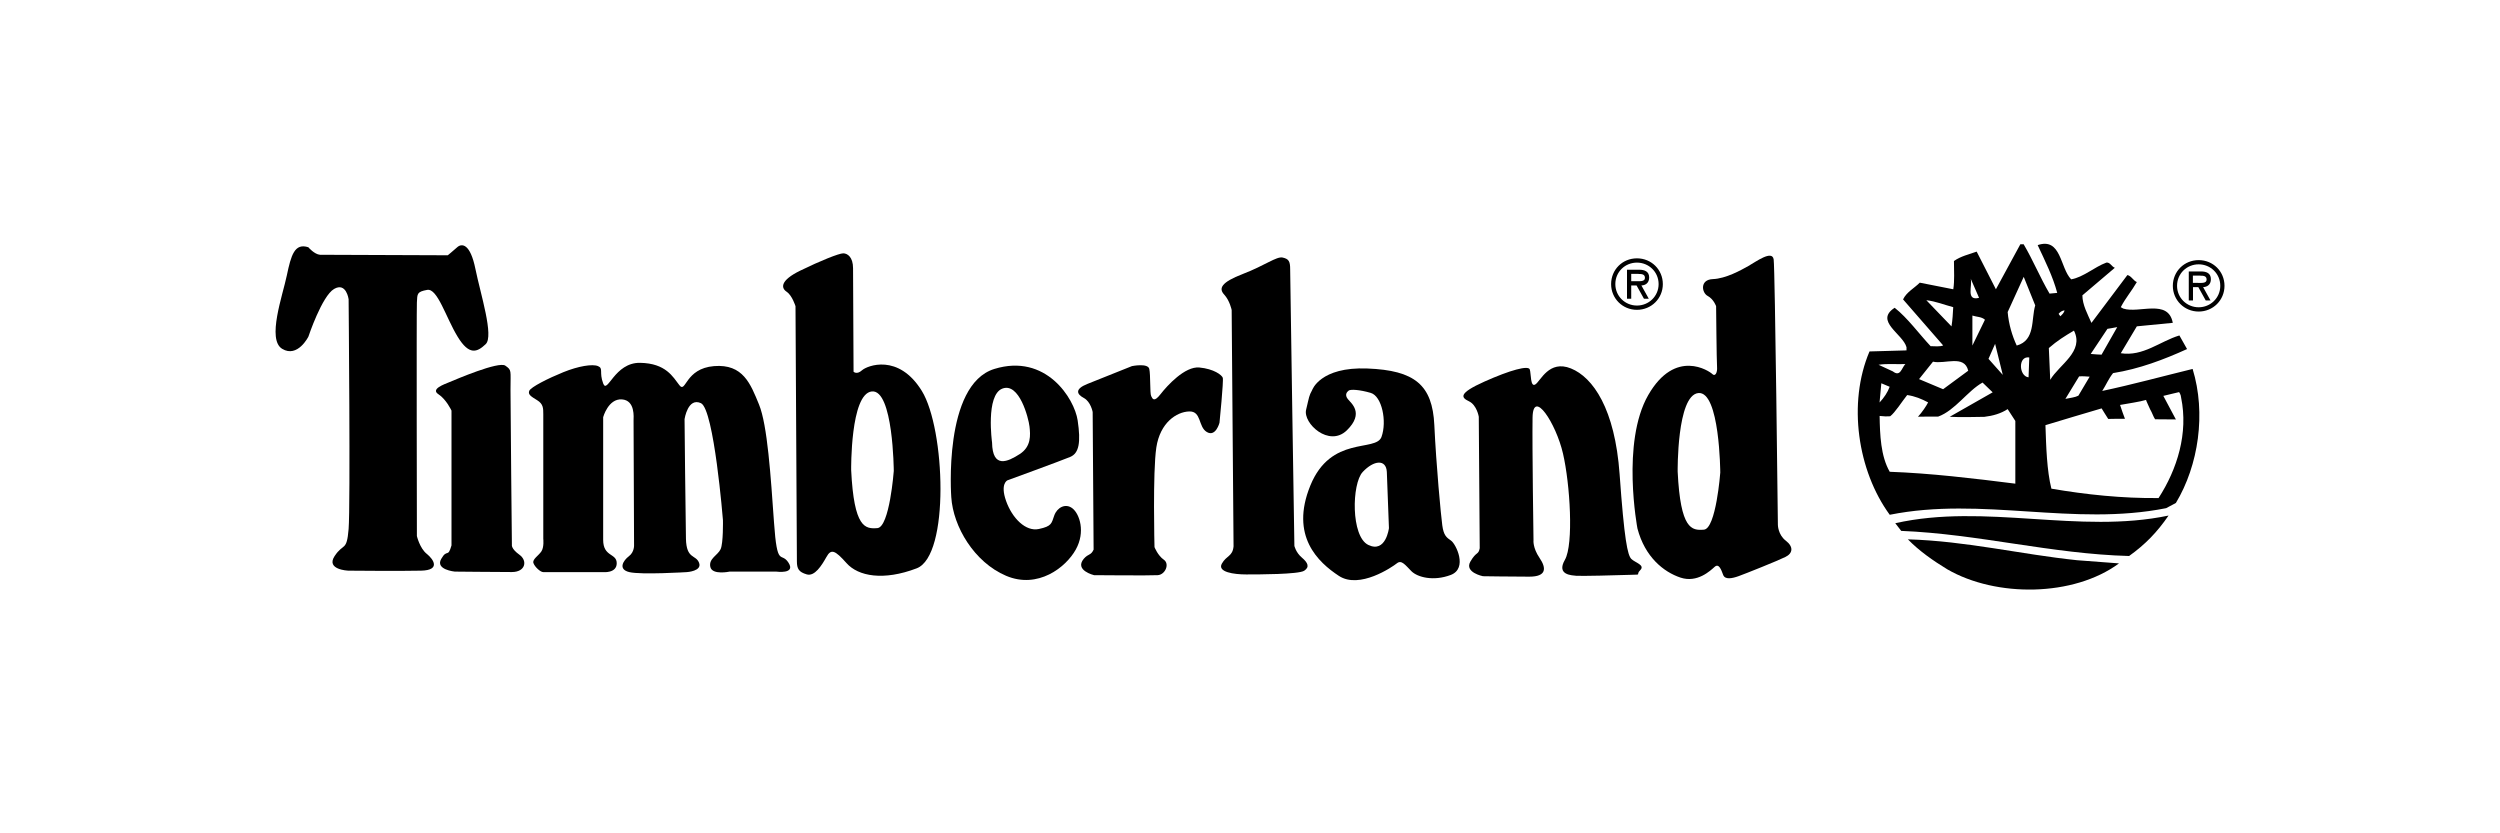 <?xml version="1.0" encoding="utf-8"?>
<!-- Generator: Adobe Illustrator 28.1.0, SVG Export Plug-In . SVG Version: 6.00 Build 0)  -->
<svg version="1.1" id="Capa_1" xmlns="http://www.w3.org/2000/svg" xmlns:xlink="http://www.w3.org/1999/xlink" x="0px" y="0px"
	 viewBox="0 0 450 150" style="enable-background:new 0 0 450 150;" xml:space="preserve">
<style type="text/css">
	.st0{fill:#FFFFFF;}
	.st1{fill:#1D1D1B;}
	.st2{fill-rule:evenodd;clip-rule:evenodd;fill:#1D1D1B;}
	.st3{fill-rule:evenodd;clip-rule:evenodd;}
	.st4{fill:#1D1C1C;}
	.st5{fill:#2E2A26;}
	.st6{fill:#221E20;}
	.st7{fill:#1E120C;}
	.st8{fill-rule:evenodd;clip-rule:evenodd;stroke:#231F1D;stroke-width:0.198;stroke-miterlimit:10;}
	.st9{fill-rule:evenodd;clip-rule:evenodd;fill:#FFFFFF;}
	.st10{fill:#00005C;}
	.st11{fill:#0D0D0D;}
	.st12{fill:#FDFDFD;}
	.st13{fill:none;stroke:#000000;stroke-miterlimit:10;}
	
		.st14{fill-rule:evenodd;clip-rule:evenodd;stroke:#1D1D1B;stroke-width:0.758;stroke-linecap:round;stroke-linejoin:round;stroke-miterlimit:22.926;}
	
		.st15{fill-rule:evenodd;clip-rule:evenodd;stroke:#1D1D1B;stroke-width:0.758;stroke-linecap:round;stroke-linejoin:round;stroke-miterlimit:22.926;}
	.st16{fill-rule:evenodd;clip-rule:evenodd;stroke:#1D1D1B;stroke-width:0.758;stroke-miterlimit:22.926;}
	.st17{fill:none;stroke:#FFFFFF;stroke-width:2;}
	.st18{fill:#FEFEFE;}
	.st19{fill:#070102;}
	.st20{fill:#090202;}
	.st21{fill:#FBFBFB;}
	.st22{stroke:#EE1920;stroke-width:1.984;stroke-miterlimit:10;}
	.st23{fill:none;stroke:#000000;stroke-width:2;stroke-miterlimit:10;}
</style>
<g>
	<path class="st3" d="M395.76,47.58c2.12,0,3.89,1.66,3.89,3.87c0,2.18-1.77,3.86-3.89,3.86c-2.13,0-3.89-1.69-3.89-3.86
		C391.87,49.24,393.63,47.58,395.76,47.58 M395.76,56.08c2.59,0,4.65-2.05,4.65-4.63c0-2.6-2.06-4.63-4.65-4.63
		c-2.59,0-4.65,2.03-4.65,4.63C391.11,54.02,393.17,56.08,395.76,56.08 M396.56,51.68c0.69-0.02,1.4-0.4,1.4-1.43
		c0-1.11-0.85-1.39-1.79-1.39h-2.19v5.22h0.76v-2.4h0.96l1.33,2.4h0.86L396.56,51.68z M396.02,49.62c0.63,0,1.17,0.05,1.17,0.71
		c0,0.71-0.96,0.59-1.67,0.59h-0.8v-1.31H396.02z"/>
	<path class="st3" d="M294.65,47.27c2.12,0,3.9,1.66,3.9,3.87c0,2.18-1.77,3.86-3.9,3.86c-2.13,0-3.89-1.69-3.89-3.86
		C290.76,48.93,292.52,47.27,294.65,47.27 M294.65,55.77c2.6,0,4.66-2.05,4.66-4.63c0-2.6-2.06-4.64-4.66-4.64
		c-2.6,0-4.65,2.03-4.65,4.64C290,53.71,292.05,55.77,294.65,55.77 M295.45,51.38c0.69-0.02,1.4-0.4,1.4-1.44
		c0-1.1-0.86-1.39-1.8-1.39h-2.19v5.22h0.76v-2.39h0.96l1.33,2.39h0.87L295.45,51.38z M294.91,49.31c0.62,0,1.18,0.05,1.18,0.71
		c0,0.71-0.96,0.59-1.67,0.59h-0.8v-1.31H294.91z"/>
	<path class="st3" d="M57.6,45.86l23,0.09c0,0,0.84-0.68,1.69-1.44c0.84-0.76,2.36-0.67,3.28,3.88c0.93,4.55,3.37,12.13,1.85,13.56
		c-1.51,1.43-2.95,2.11-5.05-1.35c-2.11-3.45-3.62-8.76-5.48-8.42c-1.85,0.34-1.77,0.67-1.85,2.27c-0.08,1.6,0,42.04,0,42.04
		s0.51,2.19,1.77,3.2c1.26,1.01,2.53,2.95-1.01,3.03c-3.54,0.09-13.14,0-13.14,0s-4.04-0.17-2.44-2.61c1.6-2.44,2.19-0.76,2.53-4.89
		c0.34-4.13,0-41.36,0-41.36s-0.42-3.12-2.61-1.85c-2.19,1.26-4.63,8.59-4.63,8.59s-1.94,3.88-4.72,2.19
		c-2.78-1.68,0.09-9.6,0.84-13.22c0.76-3.62,1.39-5.88,3.88-5.06C55.49,44.51,56.59,45.78,57.6,45.86"/>
	<path class="st3" d="M81.27,98.17V73.91c0,0-0.93-2.02-2.36-2.95c-1.43-0.93,1.01-1.77,2.02-2.19c1.01-0.42,8.85-3.79,10.03-2.95
		c1.18,0.84,0.93,0.76,0.93,4.38c0,3.62,0.25,27.88,0.25,27.88s-0.17,0.68,1.35,1.77c1.52,1.09,1.09,3.12-1.35,3.12
		c-2.45,0-10.28-0.08-10.28-0.08s-3.54-0.34-2.45-2.27C80.51,98.68,80.6,100.53,81.27,98.17"/>
	<path class="st3" d="M97.78,102.98h10.79c0,0,2.44,0.25,2.44-1.6c0-1.85-2.44-1.09-2.44-4.21V75.09c0,0,0.92-3.37,3.37-3.2
		c2.44,0.17,2.1,3.29,2.1,3.79c0,0.51,0.09,22.41,0.09,22.41s0.09,1.27-0.93,2.03c-1.01,0.76-2.02,2.36,0.08,2.86
		c2.11,0.51,10.36,0,10.36,0s2.78-0.17,2.19-1.68c-0.59-1.52-2.27-0.59-2.36-4.3c-0.08-3.7-0.25-21.56-0.25-21.56
		s0.59-3.96,2.95-2.87c2.36,1.1,3.96,21.06,3.96,21.06s0.08,4.13-0.42,5.22c-0.5,1.1-2.19,1.69-1.85,3.2
		c0.34,1.51,3.46,0.84,3.46,0.84h8.42c0,0,3.54,0.5,2.19-1.6c-1.35-2.11-2.03,1.09-2.61-7.25c-0.59-8.34-1.18-17.52-2.7-21.23
		c-1.52-3.7-2.86-7.33-8.09-6.91c-5.23,0.42-5.06,4.97-6.23,3.45c-1.18-1.52-2.44-3.96-7.08-4.04c-4.63-0.08-5.9,5.73-6.65,3.71
		c-0.76-2.02,0.08-2.7-0.93-3.12c-1.01-0.42-3.54,0-6.23,1.09c-2.7,1.09-5.9,2.7-6.15,3.37c-0.25,0.67,0.34,1.01,1.43,1.68
		c1.1,0.68,1.1,1.44,1.1,2.53v22.41c0,0,0.17,1.51-0.34,2.27c-0.5,0.76-1.68,1.43-1.43,2.11C96.26,102.05,97.28,102.98,97.78,102.98
		"/>
	<path class="st3" d="M165,102.3c5.98-2.27,5.14-25.1,0.93-31.93c-4.21-6.82-9.86-4.55-10.78-3.71c-0.93,0.84-1.51,0.25-1.51,0.25
		s-0.09-16.59-0.09-18.62c0-2.02-1.01-2.69-1.77-2.69c-0.76,0-4.13,1.35-7.75,3.12c-3.62,1.77-3.46,3.12-2.44,3.79
		c1.01,0.67,1.6,2.61,1.6,2.61l0.25,45.91c0,1.35,0.34,1.94,1.77,2.36c1.43,0.42,2.69-1.6,3.54-3.12c0.84-1.52,1.52-1.27,3.62,1.09
		C154.48,103.74,159.03,104.58,165,102.3 M156.92,70.46c3.87-0.42,3.96,14.32,3.96,14.32s-0.76,10.11-2.95,10.28
		c-2.19,0.17-4.21,0-4.72-10.45C153.21,84.61,153.04,70.88,156.92,70.46"/>
	<path class="st3" d="M193.06,91.52c-1.26-1.01-2.78-0.17-3.29,1.26c-0.51,1.43-0.42,1.94-2.78,2.44c-2.36,0.51-4.8-1.94-5.9-5.06
		c-1.1-3.12,0.25-3.7,0.25-3.7s9.69-3.54,11.29-4.21c1.6-0.67,1.94-2.61,1.35-6.57c-0.59-3.96-5.73-12.13-15-9.27
		c-9.27,2.86-7.75,23.08-7.75,23.08c0.34,5.31,4.13,11.71,9.86,14.15c5.73,2.44,10.78-1.52,12.55-4.72
		C195.42,95.73,194.32,92.53,193.06,91.52 M178.57,79.64c0,0-1.18-8.51,1.85-9.69c3.04-1.18,4.72,5.3,4.89,6.82
		c0.17,1.52,0.34,3.62-1.77,4.97C181.43,83.1,178.65,84.44,178.57,79.64"/>
	<path class="st3" d="M196.85,98.93l-0.17-24.77c0,0-0.33-1.85-1.6-2.53c-1.26-0.67-1.68-1.6,0.67-2.53c2.36-0.93,8-3.2,8-3.2
		s2.86-0.59,3.12,0.5c0.25,1.1,0.09,4.38,0.34,4.89c0.25,0.51,0.51,1.18,1.69-0.34c1.18-1.52,4.38-5.05,6.99-4.8
		c2.61,0.25,4.04,1.35,4.21,1.85c0.17,0.51-0.59,8.09-0.59,8.09s-0.67,2.61-2.27,1.68c-1.6-0.93-0.93-3.79-3.2-3.71
		c-2.27,0.08-5.22,2.02-5.9,6.48c-0.67,4.47-0.33,17.94-0.33,17.94s0.59,1.52,1.68,2.27c1.09,0.76,0.25,2.7-1.1,2.78
		c-1.35,0.09-11.46,0-11.46,0s-3.59-0.86-1.85-2.95C195.92,99.61,196.35,100.03,196.85,98.93"/>
	<path class="st3" d="M222.04,98.34L221.7,55.8c0,0-0.34-1.69-1.35-2.78c-1.01-1.09-0.59-2.19,3.37-3.71
		c3.96-1.52,6.07-3.2,7.16-2.95c1.1,0.25,1.35,0.67,1.35,2.11c0,1.43,0.76,49.79,0.76,49.79s0.25,1.18,1.35,2.11
		c1.09,0.93,1.43,1.69,0.42,2.36c-1.01,0.67-8.26,0.67-10.45,0.67c-2.19,0-5.22-0.42-4.38-1.94
		C220.78,99.95,221.87,100.19,222.04,98.34"/>
	<path class="st3" d="M266.35,98.68l-0.17-23.67c0,0-0.34-2.1-1.77-2.78c-1.43-0.67-1.93-1.43,2.78-3.54
		c4.72-2.11,7.92-2.95,8.17-2.19c0.25,0.76,0.08,3.29,1.01,2.69c0.93-0.59,2.44-4.47,6.4-2.87c3.96,1.6,7.92,7.25,8.76,19.04
		c0.84,11.79,1.43,14.58,2.11,15.25c0.67,0.67,2.53,1.09,1.6,2.02c-0.93,0.93,0.5,0.76-1.77,0.84c-2.27,0.08-9.1,0.25-9.77,0.17
		c-0.68-0.09-3.62-0.09-2.02-2.87c1.6-2.78,0.93-13.65-0.34-19.12c-1.26-5.47-5.39-11.79-5.48-6.49
		c-0.08,5.31,0.17,22.07,0.17,22.07s-0.17,1.35,1.09,3.2c1.26,1.85,1.26,3.37-1.85,3.37c-3.12,0-8.34-0.08-8.34-0.08
		s-3.37-0.68-2.27-2.62C265.76,99.19,266.1,99.95,266.35,98.68"/>
	<path class="st3" d="M321.45,97.33c-1.43-1.1-1.43-2.86-1.43-2.86s-0.51-46-0.76-47.77c-0.25-1.77-3.2,0.42-4.55,1.18
		c-1.35,0.76-4.05,2.27-6.4,2.36c-2.36,0.09-2.02,2.44-0.93,3.03c1.1,0.59,1.52,1.85,1.52,1.85s0.09,9.94,0.17,10.95
		c0.08,1.01-0.34,1.77-0.85,1.26c-0.5-0.51-6.66-4.72-11.54,3.79c-4.89,8.51-1.94,24.01-1.94,24.01c1.35,5.14,4.72,7.83,7.75,8.84
		c3.03,1.01,5.39-1.26,6.15-1.94c0.76-0.67,1.18,0.51,1.52,1.43c0.33,0.93,1.6,0.67,2.78,0.25c1.18-0.42,7.08-2.78,8.42-3.45
		C322.71,99.61,322.88,98.43,321.45,97.33 M306.7,95.34c-2.19,0.17-4.21,0-4.72-10.44c0,0-0.17-13.73,3.71-14.15
		c3.88-0.42,3.96,14.32,3.96,14.32S308.89,95.17,306.7,95.34"/>
	<path class="st3" d="M261.21,97.33c-0.84-0.59-1.35-0.93-1.6-2.78c-0.25-1.85-1.09-10.78-1.43-18.03
		c-0.34-7.25-3.54-9.86-12.05-10.19c-8.51-0.34-9.94,3.88-9.94,3.88c-0.59,1.09-0.5,1.09-1.09,3.54c-0.59,2.44,4.13,6.82,7.33,3.71
		c3.2-3.12,0.76-4.89,0.17-5.64c-0.59-0.76-0.17-1.26,0.17-1.52c0.34-0.25,1.94-0.17,3.96,0.42c2.02,0.59,2.95,5.14,1.94,7.92
		c-1.01,2.78-9.1-0.34-12.81,8.76c-3.71,9.1,1.43,13.82,5.14,16.26c3.71,2.44,9.61-1.6,10.45-2.27c0.84-0.67,1.52,0.34,2.61,1.43
		c1.1,1.09,3.96,1.85,7.08,0.67C264.24,102.3,262.05,97.92,261.21,97.33 M246.3,98.09c-3.16-1.51-2.99-11.04-1.01-13.14
		c1.98-2.11,4.21-2.36,4.34,0l0.38,10.11C250.01,95.06,249.46,99.61,246.3,98.09"/>
	<path class="st3" d="M390.34,92.8c-2.07,3.02-4.21,5.21-7.1,7.28c-13.95-0.37-27.14-3.96-41.02-4.52l-1.07-1.38
		C357.36,90.54,374.19,96.19,390.34,92.8"/>
	<path class="st3" d="M373.88,100.84l7.54,0.57c-8.17,6.03-22.11,6.15-30.9,1.07c-2.58-1.57-5.09-3.33-7.1-5.4
		C353.97,97.39,363.64,99.77,373.88,100.84"/>
	<path class="st3" d="M364.27,43.99c1.7,2.89,2.95,5.97,4.65,8.86l1.38-0.13c-0.76-2.89-2.2-5.78-3.52-8.6
		c4.27-1.45,4.02,4.14,6.03,6.16c2.2-0.38,4.15-2.2,6.35-3.02c0.69-0.06,0.94,0.75,1.51,0.94l-5.84,4.96c0,1.7,0.94,3.39,1.63,4.96
		l6.47-8.61c0.69,0.13,1.07,1.01,1.7,1.26c-0.94,1.63-2.01,2.83-2.89,4.52l0.44,0.25c2.82,0.94,8.1-1.82,8.92,2.57l-6.47,0.63
		l-2.89,4.84c4.02,0.63,7.04-2.14,10.55-3.2l1.38,2.45c-4.14,1.88-8.61,3.58-13.32,4.33c-0.81,1.01-1.26,2.14-1.95,3.21
		c5.34-1.13,10.87-2.64,16.27-3.96c2.45,7.98,1.07,17.34-3.01,24.12l-1.76,0.94c-16.71,3.33-33.1-2.14-49.75,1.19
		c-5.78-7.91-7.6-20.1-3.64-29.4l6.66-0.19v-0.57c-0.63-2.39-5.84-4.71-2.13-7.1c2.32,1.82,4.4,4.71,6.47,6.91
		c0.75,0,1.63,0.13,2.26-0.13l-7.22-8.29c0.63-1.32,2.01-2.01,3.01-3.01l6.03,1.19c0.25-1.63,0.12-3.21,0.12-5.09
		c1.26-0.88,2.7-1.19,4.09-1.69l3.46,6.78l4.4-8.1H364.27z M364.27,49.83l-2.89,6.34c0.19,2.2,0.81,4.27,1.63,6.03
		c3.39-0.94,2.58-4.71,3.33-7.23L364.27,49.83z M354.72,50.15c0.38,1.19-0.94,4.08,1.51,3.46L354.72,50.15z M346.74,54.04l4.53,4.71
		c0.19-1.19,0.25-2.32,0.31-3.46C349.94,54.86,348.44,54.23,346.74,54.04 M370.55,56.49l0.31,0.44c0.32-0.31,0.69-0.63,0.75-1.07
		C371.18,55.93,370.86,56.11,370.55,56.49 M355.03,56.8v5.4l2.26-4.65C356.67,56.99,355.79,57.06,355.03,56.8 M381.1,58.88
		c-0.82,0.17-1.45,0.25-1.76,0.31l-3.01,4.52c0.58,0.05,1.52,0.13,1.95,0.13L381.1,58.88z M368.79,62.65l0.25,5.72
		c1.63-2.76,6.16-5.09,4.27-8.86C371.62,60.51,370.3,61.33,368.79,62.65 M360.5,67.48l-1.38-5.59l-1.19,2.7L360.5,67.48z
		 M365.27,64.34c-2.07-0.32-1.88,3.39-0.13,3.58L365.27,64.34z M347.94,65.1l-2.51,3.14l4.33,1.82l4.52-3.33
		C353.59,63.78,350.07,65.6,347.94,65.1 M338.14,65.66l2.57,1.19c1.38,1.07,1.57-0.63,2.26-1.32
		C341.4,65.6,339.71,65.41,338.14,65.66 M358.68,70.62l-1.82-1.76c-2.68,1.48-4.96,5.04-8,6.13c-1.31-0.01-2.1-0.01-3.62,0.02
		c0.75-0.82,1.51-1.95,1.82-2.58c-1.19-0.63-2.39-1.13-3.77-1.32c-0.93,1.16-2.18,3.16-3.06,3.82c-0.61,0.04-1.01,0.04-1.9-0.06
		c0.06,3.39,0.19,7.22,1.82,10.05c7.16,0.25,15.14,1.19,22.61,2.14V75.77l-1.38-2.13c-1.24,0.81-2.67,1.21-4.19,1.39
		c-2.19,0.03-4.19,0.1-6.24-0.01L358.68,70.62z M338.64,68.99l-0.32,3.46c0.82-0.88,1.45-1.82,1.82-2.83L338.64,68.99z M392.6,71.57
		c-0.03-0.55-0.36-0.99-0.36-0.99c-0.71,0.15-1.66,0.41-2.84,0.68l2.26,4.24l-3.74-0.03c-0.33-0.47-0.49-1.1-0.91-1.82
		c-0.08-0.26-0.84-1.72-0.69-1.67c-1.16,0.35-3.36,0.66-4.71,0.91c0.33,1.01,0.57,1.68,0.88,2.49c-1.02,0-1.96,0-3.01,0.03
		c-0.44-0.74-0.75-1.13-1.19-1.9c-3.49,1.01-6.79,2.03-10.11,3.02c0.13,3.89,0.25,8.16,1.07,11.43c6.22,1.07,12.81,1.76,19.29,1.69
		C391.91,84.44,393.92,77.97,392.6,71.57 M376.14,67.8c-0.57-0.03-1.2-0.11-1.9-0.05l-2.47,4.05c0.9-0.19,1.76-0.27,2.34-0.58
		L376.14,67.8z"/>
</g>
</svg>
